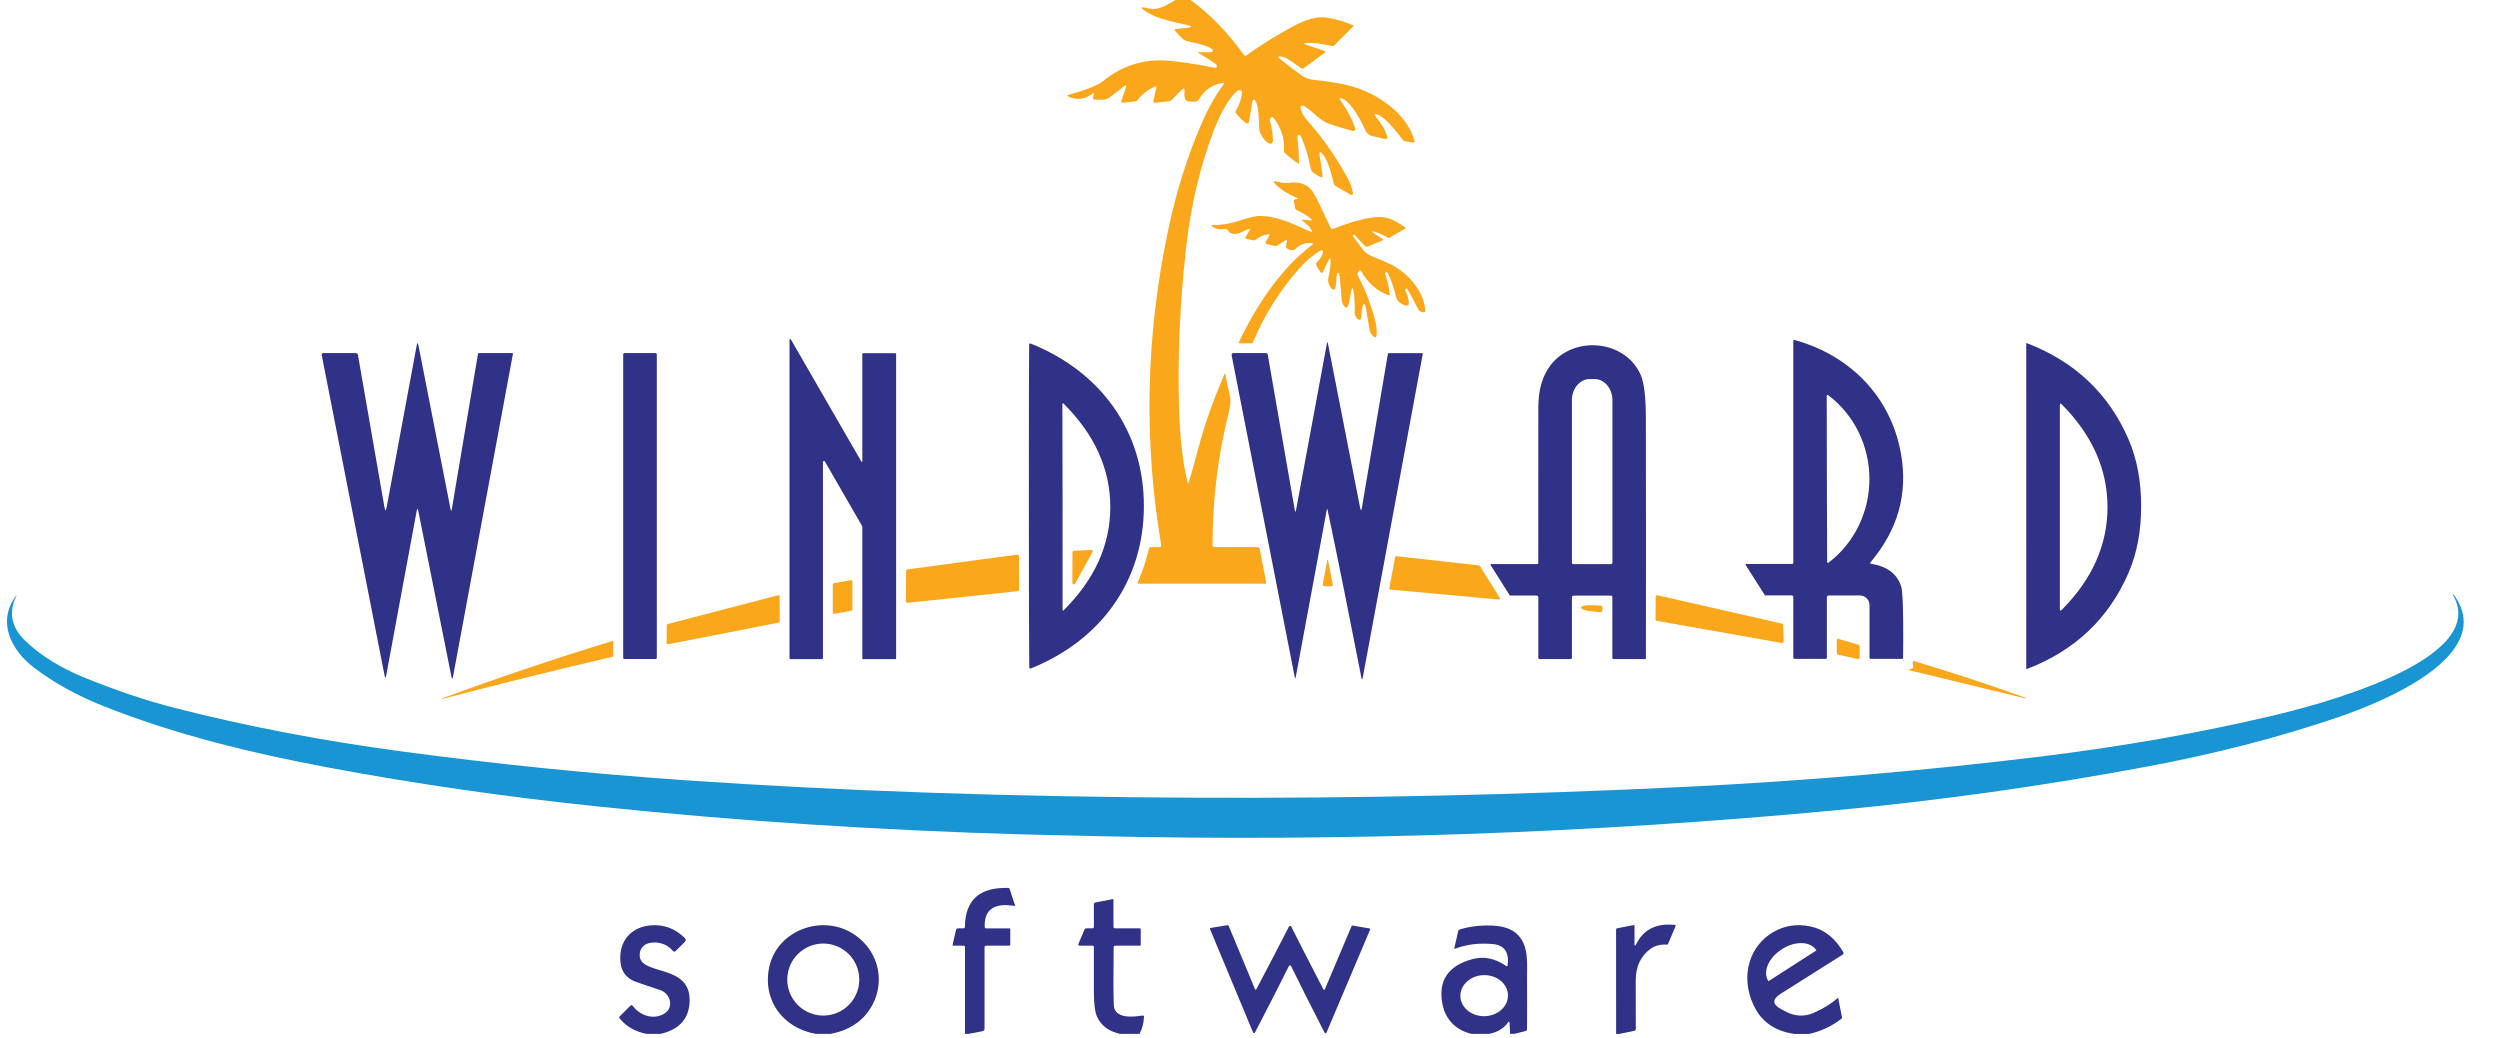 <svg width="65" height="27" viewBox="0 0 65 27" fill="none" xmlns="http://www.w3.org/2000/svg">
<g id="Pasted-20240726-174826 1" clip-path="url(#clip0_828_35186)">
<path id="Vector" d="M30.957 0C31.47 0.377 31.934 0.856 32.347 1.437C32.35 1.441 32.354 1.444 32.358 1.447C32.362 1.449 32.366 1.451 32.371 1.452C32.376 1.453 32.38 1.453 32.385 1.451C32.39 1.45 32.394 1.448 32.398 1.445C32.739 1.202 33.105 0.97 33.497 0.752C33.755 0.607 34.143 0.402 34.492 0.458C34.752 0.5 34.979 0.567 35.173 0.657C35.192 0.666 35.194 0.677 35.179 0.691L34.701 1.17C34.678 1.193 34.651 1.201 34.62 1.194C34.381 1.14 34.182 1.114 34.022 1.114C33.874 1.114 33.87 1.137 34.011 1.183L34.425 1.319C34.464 1.332 34.467 1.351 34.434 1.376L33.902 1.771C33.877 1.789 33.853 1.79 33.828 1.772C33.65 1.643 33.529 1.56 33.464 1.523C33.399 1.488 33.339 1.47 33.283 1.468C33.229 1.468 33.222 1.484 33.264 1.519C33.392 1.624 33.577 1.767 33.817 1.947C33.911 2.018 34.018 2.06 34.139 2.074C34.434 2.105 34.695 2.144 34.92 2.189C35.7 2.344 36.562 2.889 36.779 3.664C36.781 3.669 36.781 3.674 36.78 3.679C36.779 3.684 36.777 3.689 36.773 3.693C36.77 3.697 36.766 3.7 36.761 3.702C36.756 3.704 36.751 3.705 36.746 3.704L36.539 3.676C36.513 3.673 36.488 3.655 36.463 3.623C36.382 3.521 36.059 3.082 35.846 2.991C35.728 2.94 35.71 2.964 35.792 3.062C35.924 3.219 36.014 3.378 36.063 3.539C36.082 3.602 36.059 3.626 35.995 3.611L35.692 3.542C35.597 3.521 35.53 3.465 35.492 3.375C35.421 3.208 35.152 2.674 34.915 2.57C34.824 2.53 34.807 2.551 34.865 2.631C35.031 2.86 35.154 3.094 35.234 3.334C35.237 3.344 35.238 3.354 35.236 3.363C35.234 3.373 35.229 3.382 35.222 3.389C35.216 3.396 35.208 3.401 35.198 3.404C35.189 3.406 35.179 3.406 35.17 3.404C34.891 3.33 34.684 3.267 34.551 3.216C34.311 3.125 34.175 2.944 33.986 2.81C33.821 2.693 33.774 2.727 33.843 2.91C33.868 2.977 33.931 3.068 34.032 3.182C34.423 3.627 34.764 4.121 35.055 4.664C35.112 4.77 35.153 4.892 35.178 5.028C35.179 5.035 35.179 5.042 35.176 5.048C35.173 5.055 35.169 5.061 35.163 5.065C35.157 5.069 35.151 5.071 35.143 5.071C35.136 5.072 35.129 5.07 35.123 5.066L34.717 4.832C34.708 4.827 34.7 4.819 34.694 4.81C34.687 4.802 34.682 4.792 34.68 4.781C34.636 4.603 34.544 4.186 34.391 4.008C34.32 3.926 34.293 3.939 34.31 4.048L34.385 4.539C34.396 4.609 34.371 4.626 34.31 4.591L34.182 4.517C34.154 4.5 34.129 4.477 34.11 4.45C34.091 4.423 34.078 4.392 34.072 4.359C34.021 4.068 33.936 3.793 33.818 3.536C33.806 3.508 33.785 3.5 33.757 3.513C33.74 3.52 33.732 3.531 33.733 3.545C33.76 3.84 33.773 4.074 33.773 4.249C33.773 4.25 33.773 4.251 33.772 4.252C33.771 4.253 33.77 4.254 33.769 4.255C33.768 4.256 33.767 4.256 33.766 4.256C33.764 4.256 33.763 4.256 33.762 4.255C33.656 4.19 33.535 4.096 33.399 3.973C33.387 3.962 33.382 3.949 33.383 3.933C33.405 3.616 33.316 3.328 33.116 3.069C33.096 3.042 33.072 3.039 33.044 3.059C33.034 3.066 33.027 3.076 33.023 3.088C33.018 3.107 33.017 3.121 33.019 3.131C33.073 3.351 33.099 3.524 33.095 3.651C33.093 3.733 33.056 3.756 32.982 3.719C32.901 3.68 32.831 3.593 32.769 3.458C32.747 3.41 32.736 3.359 32.735 3.305C32.731 3.146 32.735 2.756 32.631 2.607C32.627 2.601 32.621 2.596 32.614 2.593C32.608 2.591 32.6 2.59 32.593 2.592C32.586 2.594 32.579 2.597 32.574 2.603C32.569 2.608 32.566 2.615 32.564 2.622L32.475 3.155C32.464 3.216 32.434 3.228 32.384 3.193C32.316 3.145 32.235 3.064 32.141 2.95C32.132 2.939 32.126 2.926 32.125 2.911C32.124 2.897 32.128 2.882 32.135 2.87C32.227 2.721 32.279 2.568 32.29 2.41C32.291 2.398 32.288 2.386 32.282 2.375C32.277 2.364 32.268 2.355 32.257 2.349C32.247 2.343 32.234 2.34 32.222 2.341C32.21 2.342 32.198 2.346 32.188 2.353C31.91 2.556 31.664 3.118 31.56 3.39C31.2 4.332 30.959 5.355 30.836 6.459C30.673 7.924 30.614 9.338 30.658 10.698C30.682 11.414 30.754 12.028 30.875 12.541C30.884 12.577 30.894 12.577 30.907 12.542C30.95 12.415 31.038 12.099 31.173 11.595C31.316 11.054 31.533 10.44 31.824 9.752C31.844 9.702 31.859 9.704 31.867 9.757C31.894 9.926 31.93 10.099 31.974 10.276C32.003 10.391 31.993 10.544 31.945 10.736C31.665 11.849 31.526 12.993 31.526 14.166C31.526 14.204 31.545 14.223 31.582 14.223H32.688C32.724 14.223 32.745 14.24 32.752 14.275L32.923 15.153C32.924 15.156 32.924 15.159 32.923 15.162C32.923 15.165 32.921 15.167 32.92 15.169C32.918 15.172 32.916 15.173 32.913 15.175C32.911 15.176 32.908 15.176 32.905 15.176H29.603C29.578 15.176 29.57 15.164 29.58 15.141C29.708 14.849 29.804 14.561 29.869 14.277C29.877 14.242 29.898 14.225 29.933 14.225H30.144C30.181 14.225 30.197 14.206 30.191 14.17C29.733 11.461 29.792 8.744 30.365 6.016C30.581 4.993 30.87 4.062 31.235 3.224C31.411 2.819 31.606 2.472 31.821 2.183C31.84 2.158 31.834 2.147 31.803 2.152C31.518 2.2 31.309 2.343 31.174 2.581C31.15 2.624 31.109 2.644 31.051 2.643C31.038 2.643 30.994 2.643 30.921 2.641C30.822 2.64 30.781 2.553 30.798 2.379C30.806 2.294 30.779 2.282 30.719 2.342L30.464 2.597C30.443 2.618 30.418 2.63 30.389 2.634L30.032 2.671C29.994 2.675 29.979 2.658 29.988 2.62L30.062 2.294C30.072 2.248 30.056 2.235 30.014 2.256C29.828 2.345 29.683 2.458 29.581 2.596C29.572 2.607 29.561 2.617 29.549 2.624C29.537 2.631 29.523 2.635 29.509 2.637L29.194 2.67C29.157 2.674 29.144 2.658 29.156 2.622L29.272 2.277C29.295 2.21 29.279 2.198 29.223 2.243C29.088 2.349 28.978 2.436 28.891 2.504C28.813 2.564 28.748 2.594 28.695 2.594C28.617 2.594 28.539 2.593 28.461 2.59C28.426 2.589 28.412 2.571 28.42 2.537L28.437 2.461C28.447 2.419 28.434 2.41 28.4 2.437C28.195 2.591 27.984 2.614 27.766 2.505C27.739 2.491 27.739 2.48 27.769 2.471C28.24 2.338 28.544 2.217 28.679 2.107C29.173 1.707 29.73 1.531 30.35 1.577C30.673 1.601 31.175 1.679 31.577 1.761C31.629 1.771 31.65 1.75 31.638 1.698C31.635 1.685 31.616 1.667 31.58 1.643C31.445 1.55 31.305 1.461 31.162 1.378C31.138 1.364 31.14 1.357 31.168 1.357H31.491C31.499 1.357 31.507 1.354 31.514 1.349C31.521 1.344 31.526 1.337 31.528 1.329C31.536 1.306 31.529 1.286 31.505 1.27C31.404 1.201 31.218 1.141 30.946 1.089C30.843 1.069 30.773 1.039 30.735 0.997C30.677 0.933 30.619 0.872 30.561 0.813C30.527 0.779 30.535 0.76 30.583 0.754L30.861 0.724C31.01 0.707 31.009 0.681 30.856 0.647C30.575 0.584 30.097 0.494 29.817 0.315C29.63 0.198 29.644 0.165 29.857 0.218C30.128 0.284 30.341 0.123 30.562 0H30.957Z" fill="#FAA71B"/>
<path id="Vector_2" d="M33.727 5.148C33.495 5.051 33.312 4.937 33.178 4.806C33.087 4.717 33.102 4.69 33.225 4.727C33.298 4.749 33.424 4.766 33.506 4.754C33.691 4.726 33.854 4.755 33.995 4.842C34.075 4.891 34.163 5.014 34.257 5.21C34.425 5.558 34.539 5.796 34.599 5.926C34.604 5.937 34.614 5.946 34.625 5.95C34.637 5.955 34.65 5.955 34.661 5.95C35.032 5.807 35.78 5.531 36.143 5.691C36.299 5.759 36.432 5.835 36.543 5.92C36.553 5.927 36.552 5.934 36.542 5.94L36.121 6.182C36.109 6.19 36.097 6.19 36.085 6.182C35.965 6.111 35.853 6.059 35.751 6.029C35.653 5.999 35.647 6.013 35.732 6.07L35.932 6.204C35.965 6.226 35.964 6.245 35.928 6.259L35.56 6.408C35.531 6.42 35.506 6.414 35.485 6.392L35.228 6.117C35.221 6.109 35.217 6.105 35.216 6.105L35.191 6.117C35.175 6.125 35.172 6.136 35.183 6.151C35.274 6.273 35.356 6.384 35.43 6.484C35.487 6.563 35.58 6.628 35.707 6.678C35.902 6.754 36.059 6.823 36.178 6.884C36.624 7.113 37.021 7.579 37.058 8.075C37.06 8.109 37.044 8.124 37.011 8.121C36.944 8.113 36.9 8.09 36.879 8.049C36.748 7.79 36.648 7.608 36.581 7.503C36.578 7.498 36.575 7.497 36.57 7.5L36.549 7.512C36.53 7.523 36.526 7.538 36.536 7.557C36.588 7.651 36.618 7.75 36.627 7.855C36.634 7.944 36.594 7.969 36.509 7.93L36.455 7.905C36.366 7.865 36.311 7.794 36.289 7.694C36.244 7.487 36.172 7.283 36.073 7.084C36.069 7.077 36.064 7.074 36.056 7.077L36.026 7.084C36.01 7.088 36.004 7.098 36.01 7.114C36.074 7.298 36.115 7.477 36.133 7.651C36.134 7.655 36.133 7.659 36.131 7.663C36.13 7.667 36.127 7.67 36.124 7.673C36.12 7.675 36.116 7.677 36.112 7.678C36.108 7.678 36.103 7.678 36.099 7.676C35.794 7.56 35.557 7.351 35.39 7.048C35.387 7.043 35.383 7.038 35.377 7.035C35.372 7.032 35.366 7.03 35.36 7.03C35.353 7.03 35.347 7.032 35.342 7.035C35.336 7.038 35.332 7.043 35.329 7.048L35.306 7.088C35.299 7.099 35.295 7.113 35.295 7.126C35.294 7.14 35.297 7.154 35.304 7.166C35.487 7.512 35.633 7.885 35.741 8.285C35.791 8.469 35.806 8.621 35.788 8.74C35.787 8.745 35.785 8.75 35.781 8.755C35.778 8.759 35.774 8.762 35.769 8.765C35.764 8.767 35.758 8.768 35.753 8.768C35.747 8.768 35.742 8.766 35.737 8.763C35.667 8.724 35.624 8.659 35.608 8.569C35.581 8.404 35.551 8.232 35.52 8.053C35.484 7.85 35.448 7.849 35.41 8.05C35.409 8.055 35.402 8.127 35.389 8.266C35.384 8.316 35.36 8.329 35.316 8.305C35.3 8.297 35.286 8.286 35.275 8.272C35.237 8.225 35.219 8.173 35.221 8.113C35.227 7.932 35.221 7.773 35.203 7.636C35.177 7.444 35.149 7.443 35.118 7.635C35.102 7.737 35.088 7.814 35.075 7.867C35.036 8.033 34.98 8.04 34.906 7.889C34.893 7.861 34.883 7.801 34.876 7.708C34.849 7.362 34.832 7.17 34.824 7.131C34.819 7.107 34.807 7.097 34.788 7.1C34.78 7.101 34.774 7.104 34.768 7.11C34.761 7.117 34.758 7.122 34.757 7.128C34.751 7.247 34.739 7.365 34.722 7.482C34.721 7.492 34.716 7.502 34.709 7.51C34.703 7.517 34.694 7.523 34.684 7.526C34.674 7.529 34.663 7.53 34.653 7.527C34.643 7.524 34.634 7.519 34.627 7.511C34.543 7.421 34.514 7.32 34.541 7.206C34.573 7.06 34.592 6.928 34.595 6.809C34.598 6.692 34.575 6.687 34.526 6.794L34.403 7.058C34.38 7.108 34.354 7.11 34.325 7.064L34.236 6.924C34.209 6.88 34.213 6.84 34.25 6.803C34.33 6.723 34.377 6.651 34.39 6.587C34.407 6.505 34.379 6.485 34.306 6.529C34.132 6.635 33.97 6.771 33.821 6.936C33.292 7.523 32.877 8.178 32.576 8.902C32.573 8.909 32.568 8.915 32.562 8.92C32.556 8.924 32.548 8.926 32.541 8.926H32.217C32.215 8.926 32.213 8.926 32.212 8.925C32.21 8.924 32.209 8.923 32.207 8.921C32.206 8.919 32.206 8.917 32.206 8.915C32.205 8.913 32.206 8.911 32.206 8.909C32.634 7.995 33.294 6.979 34.116 6.368C34.152 6.342 34.147 6.326 34.103 6.321C33.94 6.304 33.801 6.353 33.686 6.468C33.664 6.49 33.638 6.502 33.608 6.503C33.554 6.508 33.507 6.493 33.466 6.46C33.439 6.438 33.43 6.41 33.438 6.376L33.458 6.288C33.469 6.24 33.454 6.229 33.412 6.256L33.215 6.38C33.191 6.395 33.165 6.4 33.138 6.394L32.944 6.349C32.903 6.34 32.893 6.317 32.914 6.28L32.996 6.138C33.018 6.1 33.008 6.084 32.964 6.091C32.846 6.111 32.744 6.156 32.657 6.227C32.633 6.248 32.605 6.255 32.574 6.247L32.408 6.21C32.379 6.203 32.372 6.187 32.387 6.161L32.489 5.986C32.51 5.95 32.5 5.939 32.461 5.954C32.334 6.003 32.208 6.095 32.075 6.081C31.999 6.072 31.949 6.042 31.925 5.99C31.919 5.978 31.909 5.968 31.897 5.961C31.884 5.955 31.871 5.953 31.857 5.955C31.713 5.977 31.601 5.956 31.52 5.892C31.487 5.866 31.491 5.852 31.533 5.852C31.777 5.852 32.023 5.809 32.271 5.724C32.508 5.644 32.683 5.607 32.796 5.614C33.252 5.64 33.59 5.807 34.026 6.005C34.117 6.046 34.133 6.026 34.076 5.945C34.032 5.883 33.966 5.818 33.878 5.749C33.837 5.717 33.843 5.705 33.893 5.712C33.947 5.718 33.983 5.723 34.003 5.726C34.124 5.748 34.135 5.722 34.037 5.649C33.956 5.588 33.851 5.528 33.723 5.468C33.71 5.462 33.698 5.453 33.689 5.441C33.681 5.43 33.675 5.416 33.672 5.402L33.643 5.236C33.638 5.206 33.651 5.188 33.681 5.182L33.724 5.175C33.755 5.169 33.756 5.161 33.727 5.148Z" fill="#FAA71B"/>
<path id="Vector_3" d="M21.447 11.999C21.444 11.994 21.439 11.99 21.434 11.988C21.428 11.986 21.422 11.985 21.416 11.987C21.411 11.988 21.406 11.992 21.402 11.996C21.399 12.001 21.397 12.006 21.397 12.012V17.104C21.397 17.113 21.393 17.121 21.387 17.128C21.381 17.134 21.372 17.138 21.363 17.138H20.55C20.544 17.138 20.538 17.135 20.534 17.131C20.53 17.127 20.527 17.121 20.527 17.115V8.866C20.527 8.8 20.544 8.795 20.578 8.852L22.389 11.99C22.41 12.026 22.42 12.023 22.42 11.982V9.214C22.42 9.194 22.43 9.183 22.45 9.183H23.276C23.282 9.183 23.288 9.186 23.292 9.19C23.296 9.194 23.299 9.2 23.299 9.206V17.116C23.299 17.131 23.291 17.138 23.277 17.138H22.441C22.427 17.138 22.42 17.131 22.42 17.116V13.715C22.42 13.695 22.415 13.675 22.404 13.658L21.447 11.999Z" fill="#2F3287"/>
<path id="Vector_4" d="M48.654 14.66C49.078 14.728 49.339 14.931 49.436 15.269C49.462 15.361 49.478 15.666 49.483 16.184C49.486 16.447 49.485 16.753 49.48 17.102C49.48 17.121 49.471 17.131 49.451 17.131H48.641C48.632 17.131 48.624 17.127 48.617 17.121C48.611 17.115 48.607 17.106 48.607 17.097V15.732C48.607 15.666 48.581 15.602 48.534 15.556C48.487 15.509 48.423 15.482 48.357 15.482H47.551C47.517 15.482 47.499 15.5 47.499 15.534V17.097C47.499 17.106 47.496 17.115 47.489 17.121C47.483 17.127 47.474 17.131 47.465 17.131H46.663C46.653 17.131 46.644 17.127 46.637 17.12C46.63 17.113 46.626 17.104 46.626 17.094V15.526C46.626 15.496 46.611 15.48 46.58 15.48H45.907C45.901 15.48 45.895 15.479 45.89 15.476C45.885 15.473 45.881 15.469 45.878 15.464L45.385 14.685C45.384 14.683 45.383 14.68 45.383 14.678C45.383 14.675 45.383 14.672 45.385 14.67C45.386 14.667 45.388 14.665 45.39 14.664C45.393 14.663 45.395 14.662 45.398 14.662H46.59C46.614 14.662 46.626 14.65 46.626 14.625V8.85C46.626 8.848 46.627 8.846 46.628 8.844C46.629 8.842 46.63 8.84 46.632 8.839C46.634 8.838 46.636 8.837 46.638 8.836C46.64 8.836 46.642 8.836 46.644 8.836C48.103 9.232 49.17 10.318 49.428 11.811C49.607 12.845 49.343 13.779 48.637 14.614C48.615 14.639 48.62 14.655 48.654 14.66ZM47.499 12.451C47.501 13.173 47.503 13.894 47.506 14.614C47.506 14.618 47.507 14.621 47.509 14.625C47.511 14.628 47.514 14.631 47.518 14.632C47.522 14.634 47.526 14.635 47.529 14.634C47.533 14.634 47.537 14.633 47.54 14.63C48.221 14.116 48.607 13.298 48.605 12.449C48.603 11.598 48.213 10.782 47.529 10.272C47.526 10.27 47.522 10.268 47.519 10.268C47.515 10.267 47.511 10.268 47.507 10.27C47.504 10.271 47.501 10.274 47.498 10.277C47.496 10.281 47.495 10.284 47.495 10.288C47.496 11.008 47.497 11.729 47.499 12.451Z" fill="#2F3287"/>
<path id="Vector_5" d="M11.714 13.236C11.726 13.295 11.737 13.295 11.747 13.236L12.426 9.211C12.43 9.19 12.442 9.18 12.463 9.18H13.321C13.323 9.18 13.326 9.18 13.328 9.181C13.33 9.182 13.332 9.184 13.333 9.185C13.335 9.187 13.336 9.189 13.336 9.191C13.337 9.194 13.337 9.196 13.337 9.198L11.781 17.581C11.766 17.663 11.751 17.663 11.735 17.582L10.876 13.288C10.862 13.215 10.847 13.215 10.833 13.288L10.042 17.558C10.028 17.636 10.013 17.636 9.998 17.559L8.364 9.228C8.363 9.222 8.363 9.216 8.365 9.211C8.366 9.205 8.369 9.199 8.373 9.195C8.377 9.19 8.381 9.186 8.387 9.184C8.392 9.181 8.398 9.18 8.404 9.18H9.254C9.266 9.18 9.278 9.184 9.288 9.192C9.297 9.2 9.304 9.212 9.306 9.224L9.996 13.189C10.015 13.296 10.034 13.296 10.053 13.189L10.834 8.982C10.849 8.902 10.864 8.902 10.88 8.982L11.714 13.236Z" fill="#2F3287"/>
<path id="Vector_6" d="M34.496 13.257L33.69 17.603C33.681 17.651 33.672 17.651 33.663 17.604L32.022 9.236C32.021 9.229 32.021 9.222 32.023 9.216C32.024 9.209 32.028 9.203 32.032 9.197C32.036 9.192 32.041 9.188 32.048 9.185C32.054 9.182 32.06 9.18 32.067 9.18H32.907C32.939 9.18 32.958 9.196 32.963 9.228L33.664 13.261C33.675 13.32 33.685 13.32 33.697 13.262L34.499 8.935C34.508 8.886 34.517 8.886 34.527 8.935L35.362 13.197C35.379 13.284 35.395 13.284 35.41 13.197L36.083 9.212C36.086 9.192 36.099 9.181 36.119 9.181H36.978C36.99 9.181 36.995 9.188 36.992 9.201L35.432 17.617C35.42 17.68 35.408 17.68 35.396 17.617C35.061 15.9 34.768 14.447 34.517 13.257C34.509 13.224 34.503 13.224 34.496 13.257Z" fill="#2F3287"/>
<path id="Vector_7" d="M29.741 13.155C29.742 15.109 28.622 16.646 26.807 17.377C26.777 17.389 26.762 17.379 26.761 17.347C26.755 16.959 26.751 15.562 26.75 13.156C26.75 10.75 26.752 9.353 26.758 8.965C26.759 8.933 26.774 8.923 26.804 8.935C28.62 9.665 29.741 11.201 29.741 13.155ZM27.627 13.181C27.628 14.067 27.628 14.96 27.627 15.86C27.627 15.863 27.628 15.866 27.63 15.868C27.631 15.871 27.634 15.873 27.637 15.874C27.639 15.875 27.642 15.875 27.645 15.875C27.648 15.874 27.651 15.873 27.653 15.87C28.463 15.064 28.868 14.167 28.868 13.18C28.866 12.192 28.46 11.295 27.649 10.49C27.647 10.488 27.644 10.486 27.641 10.486C27.638 10.485 27.635 10.485 27.632 10.486C27.629 10.488 27.627 10.49 27.625 10.492C27.623 10.495 27.622 10.498 27.622 10.501C27.625 11.4 27.626 12.294 27.627 13.181Z" fill="#2F3287"/>
<path id="Vector_8" d="M55.67 13.159C55.67 13.807 55.562 14.383 55.345 14.887C54.832 16.078 53.95 16.914 52.7 17.394C52.698 17.395 52.696 17.395 52.694 17.395C52.691 17.395 52.689 17.394 52.688 17.393C52.686 17.392 52.684 17.39 52.683 17.388C52.682 17.386 52.682 17.384 52.682 17.382C52.682 16.843 52.683 15.435 52.683 13.159C52.683 10.882 52.682 9.474 52.682 8.935C52.682 8.933 52.682 8.931 52.683 8.929C52.684 8.927 52.686 8.926 52.688 8.924C52.689 8.923 52.691 8.922 52.694 8.922C52.696 8.922 52.698 8.922 52.7 8.923C53.95 9.403 54.832 10.239 55.345 11.43C55.562 11.934 55.67 12.51 55.67 13.159ZM53.556 13.185C53.556 14.077 53.556 14.96 53.556 15.834C53.556 15.883 53.573 15.889 53.607 15.855C54.399 15.057 54.795 14.167 54.795 13.185C54.795 12.203 54.399 11.313 53.607 10.515C53.573 10.481 53.556 10.488 53.556 10.536C53.556 11.41 53.556 12.293 53.556 13.185Z" fill="#2F3287"/>
<path id="Vector_9" d="M40.87 15.54V17.101C40.87 17.11 40.866 17.119 40.86 17.125C40.853 17.131 40.845 17.135 40.836 17.135H40.033C40.008 17.135 39.996 17.123 39.996 17.099V15.541C39.996 15.503 39.977 15.484 39.94 15.484H39.274C39.268 15.484 39.263 15.482 39.258 15.48C39.253 15.477 39.249 15.473 39.246 15.468L38.757 14.694C38.755 14.691 38.754 14.688 38.754 14.685C38.754 14.681 38.755 14.678 38.756 14.675C38.758 14.673 38.76 14.67 38.762 14.669C38.765 14.667 38.768 14.666 38.771 14.666H39.968C39.975 14.666 39.982 14.664 39.987 14.658C39.992 14.653 39.995 14.646 39.995 14.639C39.996 11.999 39.996 10.651 39.996 10.595C39.997 10.137 40.103 9.77 40.314 9.495C40.921 8.706 42.266 8.837 42.661 9.754C42.748 9.957 42.792 10.335 42.793 10.888C42.796 12.961 42.797 15.038 42.794 17.118C42.794 17.129 42.788 17.135 42.777 17.135H41.944C41.928 17.135 41.921 17.127 41.921 17.112V15.521C41.921 15.517 41.92 15.512 41.918 15.507C41.916 15.503 41.914 15.499 41.91 15.495C41.907 15.492 41.903 15.489 41.898 15.488C41.894 15.486 41.889 15.485 41.884 15.485H40.926C40.888 15.485 40.87 15.503 40.87 15.54ZM40.907 14.667H41.885C41.895 14.667 41.905 14.663 41.912 14.656C41.919 14.649 41.923 14.64 41.923 14.63V10.404C41.923 10.259 41.874 10.12 41.788 10.017C41.701 9.914 41.584 9.856 41.462 9.856H41.33C41.27 9.856 41.21 9.871 41.154 9.898C41.098 9.926 41.047 9.966 41.004 10.017C40.962 10.068 40.928 10.128 40.904 10.194C40.881 10.261 40.87 10.332 40.87 10.404V14.63C40.87 14.64 40.873 14.649 40.88 14.656C40.888 14.663 40.897 14.667 40.907 14.667Z" fill="#2F3287"/>
<path id="Vector_10" d="M17.045 9.18H16.235C16.218 9.18 16.203 9.194 16.203 9.212V17.102C16.203 17.12 16.218 17.134 16.235 17.134H17.045C17.063 17.134 17.077 17.12 17.077 17.102V9.212C17.077 9.194 17.063 9.18 17.045 9.18Z" fill="#2F3287"/>
<path id="Vector_11" d="M28.405 14.354L27.953 15.175C27.949 15.182 27.942 15.188 27.934 15.192C27.927 15.195 27.918 15.196 27.909 15.194C27.901 15.191 27.894 15.186 27.889 15.18C27.883 15.173 27.881 15.164 27.881 15.155L27.884 14.36C27.884 14.35 27.888 14.341 27.895 14.334C27.902 14.326 27.911 14.322 27.921 14.322L28.369 14.297C28.376 14.297 28.383 14.298 28.389 14.301C28.395 14.304 28.4 14.309 28.404 14.315C28.407 14.321 28.409 14.327 28.409 14.334C28.41 14.341 28.408 14.348 28.405 14.354Z" fill="#FAA71B"/>
<path id="Vector_12" d="M26.458 15.371L23.6 15.672C23.594 15.673 23.588 15.672 23.582 15.67C23.576 15.668 23.571 15.665 23.567 15.661C23.562 15.657 23.558 15.652 23.556 15.646C23.554 15.64 23.553 15.634 23.553 15.628L23.559 14.845C23.559 14.834 23.563 14.825 23.57 14.817C23.576 14.809 23.586 14.804 23.596 14.803L26.445 14.422C26.451 14.421 26.457 14.422 26.462 14.424C26.468 14.425 26.474 14.428 26.478 14.432C26.483 14.436 26.487 14.441 26.489 14.447C26.492 14.452 26.493 14.458 26.493 14.464L26.497 15.329C26.497 15.34 26.493 15.35 26.485 15.357C26.478 15.365 26.469 15.37 26.458 15.371Z" fill="#FAA71B"/>
<path id="Vector_13" d="M38.97 15.588L36.146 15.33C36.142 15.329 36.139 15.328 36.135 15.326C36.132 15.325 36.129 15.322 36.127 15.319C36.124 15.316 36.123 15.313 36.122 15.309C36.121 15.305 36.121 15.301 36.121 15.298L36.274 14.483C36.276 14.476 36.279 14.47 36.285 14.466C36.291 14.462 36.297 14.46 36.304 14.461L38.456 14.701C38.46 14.701 38.464 14.703 38.467 14.705C38.471 14.707 38.474 14.71 38.476 14.713L38.996 15.546C38.999 15.55 39 15.555 39 15.56C39 15.565 38.999 15.57 38.996 15.575C38.994 15.579 38.99 15.582 38.985 15.585C38.981 15.587 38.975 15.588 38.97 15.588Z" fill="#FAA71B"/>
<path id="Vector_14" d="M34.394 15.183L34.509 14.565C34.509 14.562 34.51 14.559 34.511 14.558C34.513 14.556 34.516 14.555 34.519 14.555C34.521 14.555 34.524 14.556 34.526 14.558C34.528 14.559 34.529 14.562 34.529 14.565L34.652 15.197C34.653 15.202 34.653 15.208 34.652 15.213C34.651 15.218 34.648 15.223 34.645 15.228C34.641 15.232 34.637 15.235 34.632 15.238C34.627 15.24 34.622 15.241 34.617 15.241H34.443C34.403 15.241 34.387 15.222 34.394 15.183Z" fill="#FAA71B"/>
<path id="Vector_15" d="M22.162 15.12V15.847C22.162 15.855 22.159 15.863 22.154 15.869C22.148 15.875 22.141 15.88 22.133 15.881L21.694 15.958C21.689 15.959 21.683 15.959 21.678 15.957C21.674 15.956 21.669 15.954 21.665 15.95C21.661 15.947 21.658 15.943 21.656 15.939C21.654 15.934 21.652 15.929 21.652 15.924V15.198C21.652 15.19 21.655 15.182 21.66 15.175C21.665 15.169 21.673 15.165 21.681 15.163L22.12 15.086C22.125 15.086 22.131 15.086 22.136 15.087C22.14 15.088 22.145 15.091 22.149 15.094C22.153 15.097 22.156 15.101 22.158 15.106C22.16 15.11 22.162 15.115 22.162 15.12Z" fill="#FAA71B"/>
<path id="Vector_16" d="M0.426 15.492C0.218 15.923 0.294 16.311 0.654 16.658C1.054 17.042 1.565 17.361 2.188 17.615C3.022 17.954 3.808 18.218 4.547 18.407C6.392 18.88 8.353 19.256 10.429 19.535C12.879 19.865 15.335 20.114 17.799 20.285C21.91 20.569 26.36 20.721 31.148 20.741C35.367 20.759 39.572 20.665 43.765 20.461C46.889 20.309 49.989 20.045 53.065 19.669C55.172 19.411 57.182 19.057 59.094 18.606C60.076 18.375 64.782 17.195 63.776 15.469C63.775 15.467 63.775 15.464 63.775 15.461C63.776 15.459 63.778 15.456 63.78 15.455C63.782 15.453 63.785 15.453 63.788 15.453C63.79 15.454 63.793 15.455 63.794 15.457C64.976 17.068 61.818 18.296 60.822 18.637C59.273 19.167 57.597 19.601 55.793 19.937C53.116 20.436 50.44 20.812 47.764 21.064C41.381 21.666 34.927 21.89 28.401 21.737C27.349 21.713 26.741 21.698 26.575 21.694C22.869 21.589 19.203 21.349 15.577 20.972C13.15 20.72 10.8 20.38 8.525 19.954C6.556 19.585 4.577 19.107 2.689 18.358C2.012 18.089 1.414 17.759 0.894 17.367C0.3 16.919 -0.094 16.178 0.418 15.487C0.438 15.46 0.441 15.462 0.426 15.492Z" fill="#1995D3"/>
<path id="Vector_17" d="M20.244 16.188L17.373 16.75C17.368 16.752 17.362 16.751 17.357 16.75C17.352 16.749 17.347 16.746 17.343 16.743C17.339 16.74 17.335 16.735 17.333 16.73C17.331 16.726 17.33 16.72 17.33 16.715L17.336 16.259C17.335 16.252 17.338 16.244 17.343 16.238C17.348 16.231 17.354 16.227 17.362 16.225L20.225 15.478C20.23 15.476 20.235 15.476 20.241 15.477C20.246 15.478 20.251 15.48 20.255 15.484C20.26 15.487 20.263 15.491 20.266 15.496C20.268 15.501 20.269 15.506 20.27 15.512L20.273 16.153C20.273 16.162 20.27 16.17 20.265 16.176C20.259 16.182 20.252 16.187 20.244 16.188Z" fill="#FAA71B"/>
<path id="Vector_18" d="M43.094 15.477L46.334 16.215C46.343 16.217 46.35 16.222 46.355 16.228C46.361 16.235 46.364 16.243 46.364 16.251L46.373 16.681C46.373 16.686 46.372 16.692 46.37 16.697C46.367 16.702 46.364 16.706 46.36 16.71C46.355 16.713 46.35 16.716 46.345 16.717C46.34 16.719 46.334 16.719 46.329 16.718L43.074 16.141C43.065 16.14 43.057 16.135 43.052 16.128C43.046 16.121 43.043 16.113 43.043 16.104L43.048 15.514C43.048 15.508 43.05 15.503 43.052 15.498C43.055 15.493 43.058 15.488 43.062 15.485C43.067 15.481 43.072 15.479 43.078 15.477C43.083 15.476 43.089 15.476 43.094 15.477Z" fill="#FAA71B"/>
<path id="Vector_19" d="M41.665 15.835C41.664 15.849 41.662 15.863 41.659 15.876C41.653 15.905 41.635 15.919 41.604 15.917C41.27 15.894 41.105 15.853 41.109 15.796C41.114 15.738 41.283 15.721 41.616 15.745C41.646 15.748 41.663 15.764 41.664 15.794C41.666 15.808 41.666 15.821 41.665 15.835Z" fill="#FAA71B"/>
<path id="Vector_20" d="M47.796 16.611L48.328 16.766C48.334 16.768 48.34 16.772 48.344 16.777C48.348 16.782 48.35 16.789 48.35 16.795L48.352 17.106C48.352 17.111 48.351 17.116 48.349 17.12C48.347 17.125 48.344 17.128 48.34 17.131C48.337 17.134 48.332 17.136 48.328 17.137C48.323 17.139 48.318 17.139 48.314 17.137L47.782 17.02C47.775 17.019 47.769 17.015 47.765 17.01C47.76 17.004 47.758 16.997 47.758 16.99L47.756 16.641C47.756 16.636 47.757 16.631 47.759 16.627C47.761 16.622 47.764 16.619 47.768 16.616C47.772 16.613 47.777 16.611 47.782 16.61C47.786 16.609 47.791 16.609 47.796 16.611Z" fill="#FAA71B"/>
<path id="Vector_21" d="M11.509 18.152C12.914 17.634 14.384 17.138 15.92 16.666C15.936 16.661 15.944 16.667 15.944 16.683V17.05C15.944 17.056 15.941 17.062 15.938 17.067C15.934 17.073 15.928 17.076 15.922 17.077C14.502 17.406 13.028 17.772 11.499 18.173C11.498 18.174 11.497 18.174 11.496 18.174C11.495 18.173 11.493 18.173 11.492 18.172C11.491 18.172 11.49 18.171 11.49 18.17C11.489 18.169 11.489 18.168 11.488 18.167C11.488 18.165 11.488 18.164 11.488 18.162C11.488 18.16 11.489 18.159 11.492 18.158C11.497 18.157 11.503 18.155 11.509 18.152Z" fill="#FAA71B"/>
<path id="Vector_22" d="M49.742 17.328L49.731 17.23C49.727 17.193 49.742 17.18 49.777 17.191C50.754 17.486 51.716 17.802 52.663 18.14C52.665 18.141 52.667 18.142 52.669 18.144C52.671 18.146 52.673 18.148 52.674 18.15C52.675 18.152 52.675 18.153 52.675 18.155C52.675 18.157 52.673 18.158 52.672 18.159V18.16C52.671 18.16 52.665 18.159 52.656 18.157L49.561 17.408C49.561 17.408 49.56 17.413 49.558 17.423C49.557 17.423 49.557 17.424 49.557 17.425C49.556 17.427 49.557 17.428 49.559 17.427C49.626 17.411 49.672 17.399 49.696 17.393C49.71 17.39 49.722 17.381 49.731 17.369C49.739 17.358 49.743 17.343 49.742 17.328Z" fill="#FAA71B"/>
<path id="Vector_23" d="M25.182 26.88H25.09L25.09 24.633C25.09 24.602 25.074 24.587 25.044 24.587H24.789C24.772 24.587 24.765 24.578 24.768 24.562L24.855 24.181C24.858 24.168 24.865 24.157 24.876 24.148C24.886 24.14 24.898 24.136 24.911 24.136H25.047C25.073 24.136 25.087 24.122 25.088 24.096C25.095 23.398 25.473 23.062 26.22 23.087C26.235 23.088 26.244 23.095 26.248 23.108L26.39 23.536C26.395 23.551 26.389 23.557 26.374 23.554C25.845 23.468 25.588 23.65 25.602 24.098C25.603 24.125 25.616 24.138 25.642 24.138H26.25C26.261 24.138 26.267 24.144 26.267 24.156V24.56C26.267 24.578 26.258 24.588 26.239 24.588H25.643C25.613 24.588 25.598 24.602 25.598 24.632V26.745C25.598 26.761 25.593 26.776 25.583 26.788C25.573 26.8 25.559 26.808 25.544 26.811L25.182 26.88Z" fill="#2F3287"/>
<path id="Vector_24" d="M29.626 26.88H29.121C28.834 26.817 28.637 26.674 28.53 26.45C28.471 26.33 28.442 26.109 28.441 25.788C28.441 25.501 28.441 25.114 28.441 24.626C28.441 24.601 28.428 24.588 28.403 24.588H28.077C28.038 24.588 28.026 24.57 28.042 24.534L28.193 24.177C28.205 24.149 28.225 24.136 28.255 24.136H28.399C28.427 24.136 28.441 24.121 28.441 24.093V23.513C28.441 23.485 28.455 23.469 28.482 23.464L28.935 23.376C28.945 23.373 28.95 23.377 28.95 23.388V24.092C28.95 24.122 28.965 24.137 28.995 24.137H29.636C29.642 24.137 29.648 24.14 29.652 24.144C29.657 24.148 29.659 24.154 29.659 24.16V24.568C29.659 24.581 29.652 24.588 29.639 24.588H28.999C28.97 24.588 28.956 24.602 28.955 24.631C28.946 25.356 28.947 25.859 28.959 26.138C28.965 26.268 29.038 26.357 29.178 26.403C29.294 26.441 29.467 26.442 29.697 26.405C29.73 26.399 29.746 26.413 29.744 26.447C29.734 26.614 29.694 26.758 29.626 26.88Z" fill="#2F3287"/>
<path id="Vector_25" d="M17.177 26.881H16.814C16.519 26.826 16.284 26.691 16.11 26.477C16.096 26.459 16.096 26.442 16.112 26.426L16.389 26.149C16.393 26.145 16.399 26.141 16.404 26.139C16.41 26.137 16.416 26.136 16.422 26.137C16.428 26.137 16.434 26.139 16.44 26.142C16.445 26.145 16.45 26.149 16.453 26.154C16.646 26.411 16.992 26.522 17.268 26.357C17.538 26.195 17.431 25.826 17.16 25.739C16.89 25.651 16.68 25.581 16.53 25.526C16.25 25.425 16.115 25.207 16.127 24.872C16.143 24.394 16.462 24.094 16.93 24.058C17.262 24.033 17.552 24.142 17.802 24.385C17.838 24.42 17.839 24.456 17.803 24.492L17.572 24.722C17.544 24.75 17.516 24.749 17.49 24.719C17.442 24.664 17.391 24.621 17.337 24.588C17.122 24.461 16.674 24.445 16.634 24.786C16.559 25.42 18.034 24.99 17.925 26.113C17.886 26.516 17.637 26.772 17.177 26.881Z" fill="#2F3287"/>
<path id="Vector_26" d="M21.597 26.881H21.212C20.347 26.729 19.805 25.989 20.007 25.116C20.225 24.178 21.394 23.75 22.21 24.296C22.877 24.742 23.048 25.604 22.601 26.263C22.379 26.589 22.044 26.795 21.597 26.881ZM22.341 25.469C22.341 25.22 22.243 24.982 22.067 24.807C21.892 24.631 21.653 24.532 21.405 24.532C21.157 24.532 20.919 24.631 20.743 24.807C20.567 24.982 20.469 25.22 20.469 25.469C20.469 25.717 20.567 25.955 20.743 26.131C20.919 26.306 21.157 26.405 21.405 26.405C21.653 26.405 21.892 26.306 22.067 26.131C22.243 25.955 22.341 25.717 22.341 25.469Z" fill="#2F3287"/>
<path id="Vector_27" d="M33.542 24.073C33.556 24.073 33.566 24.08 33.573 24.093C33.79 24.526 34.068 25.067 34.406 25.718C34.421 25.747 34.435 25.746 34.448 25.716L35.141 24.081C35.143 24.075 35.147 24.071 35.152 24.068C35.157 24.065 35.162 24.064 35.168 24.065L35.605 24.139C35.625 24.142 35.63 24.153 35.622 24.172L34.493 26.837C34.475 26.88 34.455 26.881 34.434 26.84C34.064 26.118 33.776 25.546 33.572 25.126C33.564 25.108 33.553 25.1 33.54 25.1C33.526 25.1 33.515 25.108 33.507 25.126C33.3 25.545 33.009 26.114 32.635 26.834C32.613 26.876 32.593 26.875 32.575 26.832L31.462 24.159C31.454 24.14 31.46 24.129 31.48 24.126L31.917 24.055C31.922 24.054 31.928 24.055 31.933 24.058C31.938 24.061 31.942 24.065 31.944 24.07L32.627 25.711C32.64 25.741 32.654 25.741 32.669 25.713C33.011 25.064 33.292 24.524 33.512 24.093C33.519 24.08 33.529 24.073 33.542 24.073Z" fill="#2F3287"/>
<path id="Vector_28" d="M39.348 26.886H39.263L39.249 26.603C39.246 26.556 39.231 26.551 39.204 26.59C39.089 26.751 38.915 26.849 38.682 26.886H38.287C37.869 26.798 37.583 26.523 37.502 26.099C37.389 25.497 37.648 25.11 38.279 24.938C38.577 24.856 38.872 24.916 39.164 25.117C39.183 25.13 39.194 25.125 39.198 25.101C39.242 24.759 39.115 24.574 38.815 24.546C38.459 24.512 38.13 24.553 37.83 24.668C37.828 24.669 37.825 24.669 37.823 24.669C37.821 24.669 37.818 24.668 37.817 24.666C37.815 24.664 37.813 24.663 37.813 24.66C37.812 24.658 37.812 24.656 37.812 24.653L37.915 24.201C37.917 24.193 37.921 24.185 37.927 24.179C37.932 24.174 37.94 24.169 37.948 24.167C38.244 24.079 38.553 24.046 38.874 24.07C39.234 24.097 39.476 24.24 39.601 24.501C39.734 24.782 39.701 25.117 39.703 25.425C39.706 25.868 39.706 26.311 39.703 26.753C39.703 26.783 39.689 26.801 39.66 26.808L39.348 26.886ZM39.207 25.872C39.206 25.802 39.188 25.733 39.155 25.669C39.123 25.605 39.076 25.547 39.017 25.499C38.958 25.45 38.889 25.413 38.813 25.388C38.738 25.363 38.657 25.351 38.576 25.353C38.494 25.355 38.414 25.371 38.34 25.399C38.265 25.428 38.198 25.469 38.142 25.52C38.086 25.571 38.041 25.631 38.012 25.696C37.982 25.762 37.968 25.832 37.97 25.902C37.972 25.972 37.989 26.041 38.022 26.105C38.055 26.169 38.102 26.227 38.16 26.275C38.219 26.323 38.288 26.361 38.364 26.386C38.44 26.411 38.52 26.422 38.602 26.421C38.683 26.419 38.763 26.403 38.837 26.374C38.912 26.345 38.979 26.305 39.035 26.253C39.092 26.203 39.136 26.143 39.165 26.077C39.195 26.012 39.209 25.942 39.207 25.872Z" fill="#2F3287"/>
<path id="Vector_29" d="M42.1 26.882H42.019L42.018 24.167C42.018 24.16 42.02 24.153 42.024 24.148C42.029 24.142 42.035 24.139 42.041 24.137L42.475 24.052C42.489 24.05 42.497 24.056 42.497 24.071V24.535C42.497 24.603 42.512 24.607 42.542 24.546C42.734 24.163 43.07 23.997 43.55 24.048C43.553 24.048 43.556 24.049 43.559 24.051C43.562 24.053 43.564 24.055 43.566 24.058C43.567 24.06 43.568 24.063 43.569 24.066C43.569 24.069 43.568 24.073 43.567 24.075L43.369 24.543C43.367 24.548 43.362 24.553 43.357 24.556C43.352 24.559 43.346 24.561 43.34 24.56C43.167 24.55 43.022 24.588 42.904 24.676C42.654 24.863 42.529 25.136 42.529 25.494C42.529 26.109 42.53 26.526 42.531 26.748C42.532 26.778 42.517 26.796 42.487 26.802L42.1 26.882Z" fill="#2F3287"/>
<path id="Vector_30" d="M47.038 26.882H46.645C46.187 26.811 45.859 26.604 45.661 26.262C45.246 25.549 45.388 24.661 46.1 24.237C46.391 24.065 46.713 24.015 47.066 24.086C47.421 24.16 47.709 24.383 47.927 24.758C47.933 24.768 47.935 24.78 47.932 24.791C47.929 24.802 47.922 24.812 47.913 24.818L46.3 25.836C46.071 25.981 46.077 26.116 46.316 26.241C46.381 26.275 46.428 26.3 46.459 26.316C46.565 26.371 46.682 26.401 46.802 26.405C46.922 26.409 47.041 26.386 47.15 26.337C47.41 26.223 47.619 26.094 47.776 25.95C47.778 25.948 47.78 25.948 47.782 25.947C47.784 25.947 47.786 25.947 47.788 25.948C47.789 25.948 47.791 25.949 47.792 25.951C47.794 25.952 47.794 25.954 47.795 25.956L47.891 26.447C47.894 26.464 47.889 26.478 47.876 26.488C47.629 26.68 47.349 26.812 47.038 26.882ZM45.982 25.51L47.225 24.712C47.225 24.712 47.225 24.711 47.225 24.711C47.225 24.711 47.225 24.71 47.225 24.71L47.223 24.705C47.188 24.65 47.136 24.605 47.072 24.573C47.009 24.541 46.934 24.523 46.852 24.521C46.77 24.518 46.682 24.53 46.594 24.556C46.506 24.583 46.419 24.623 46.339 24.674L46.316 24.689C46.154 24.793 46.027 24.938 45.963 25.091C45.9 25.244 45.904 25.393 45.976 25.505L45.979 25.51C45.979 25.51 45.979 25.51 45.98 25.51C45.98 25.511 45.98 25.511 45.98 25.511C45.981 25.511 45.981 25.511 45.981 25.51C45.981 25.51 45.981 25.51 45.982 25.51Z" fill="#2F3287"/>
</g>
<defs>
<clipPath id="clip0_828_35186">
<rect width="64" height="26.88" fill="white" transform="translate(0.129)"/>
</clipPath>
</defs>
</svg>
